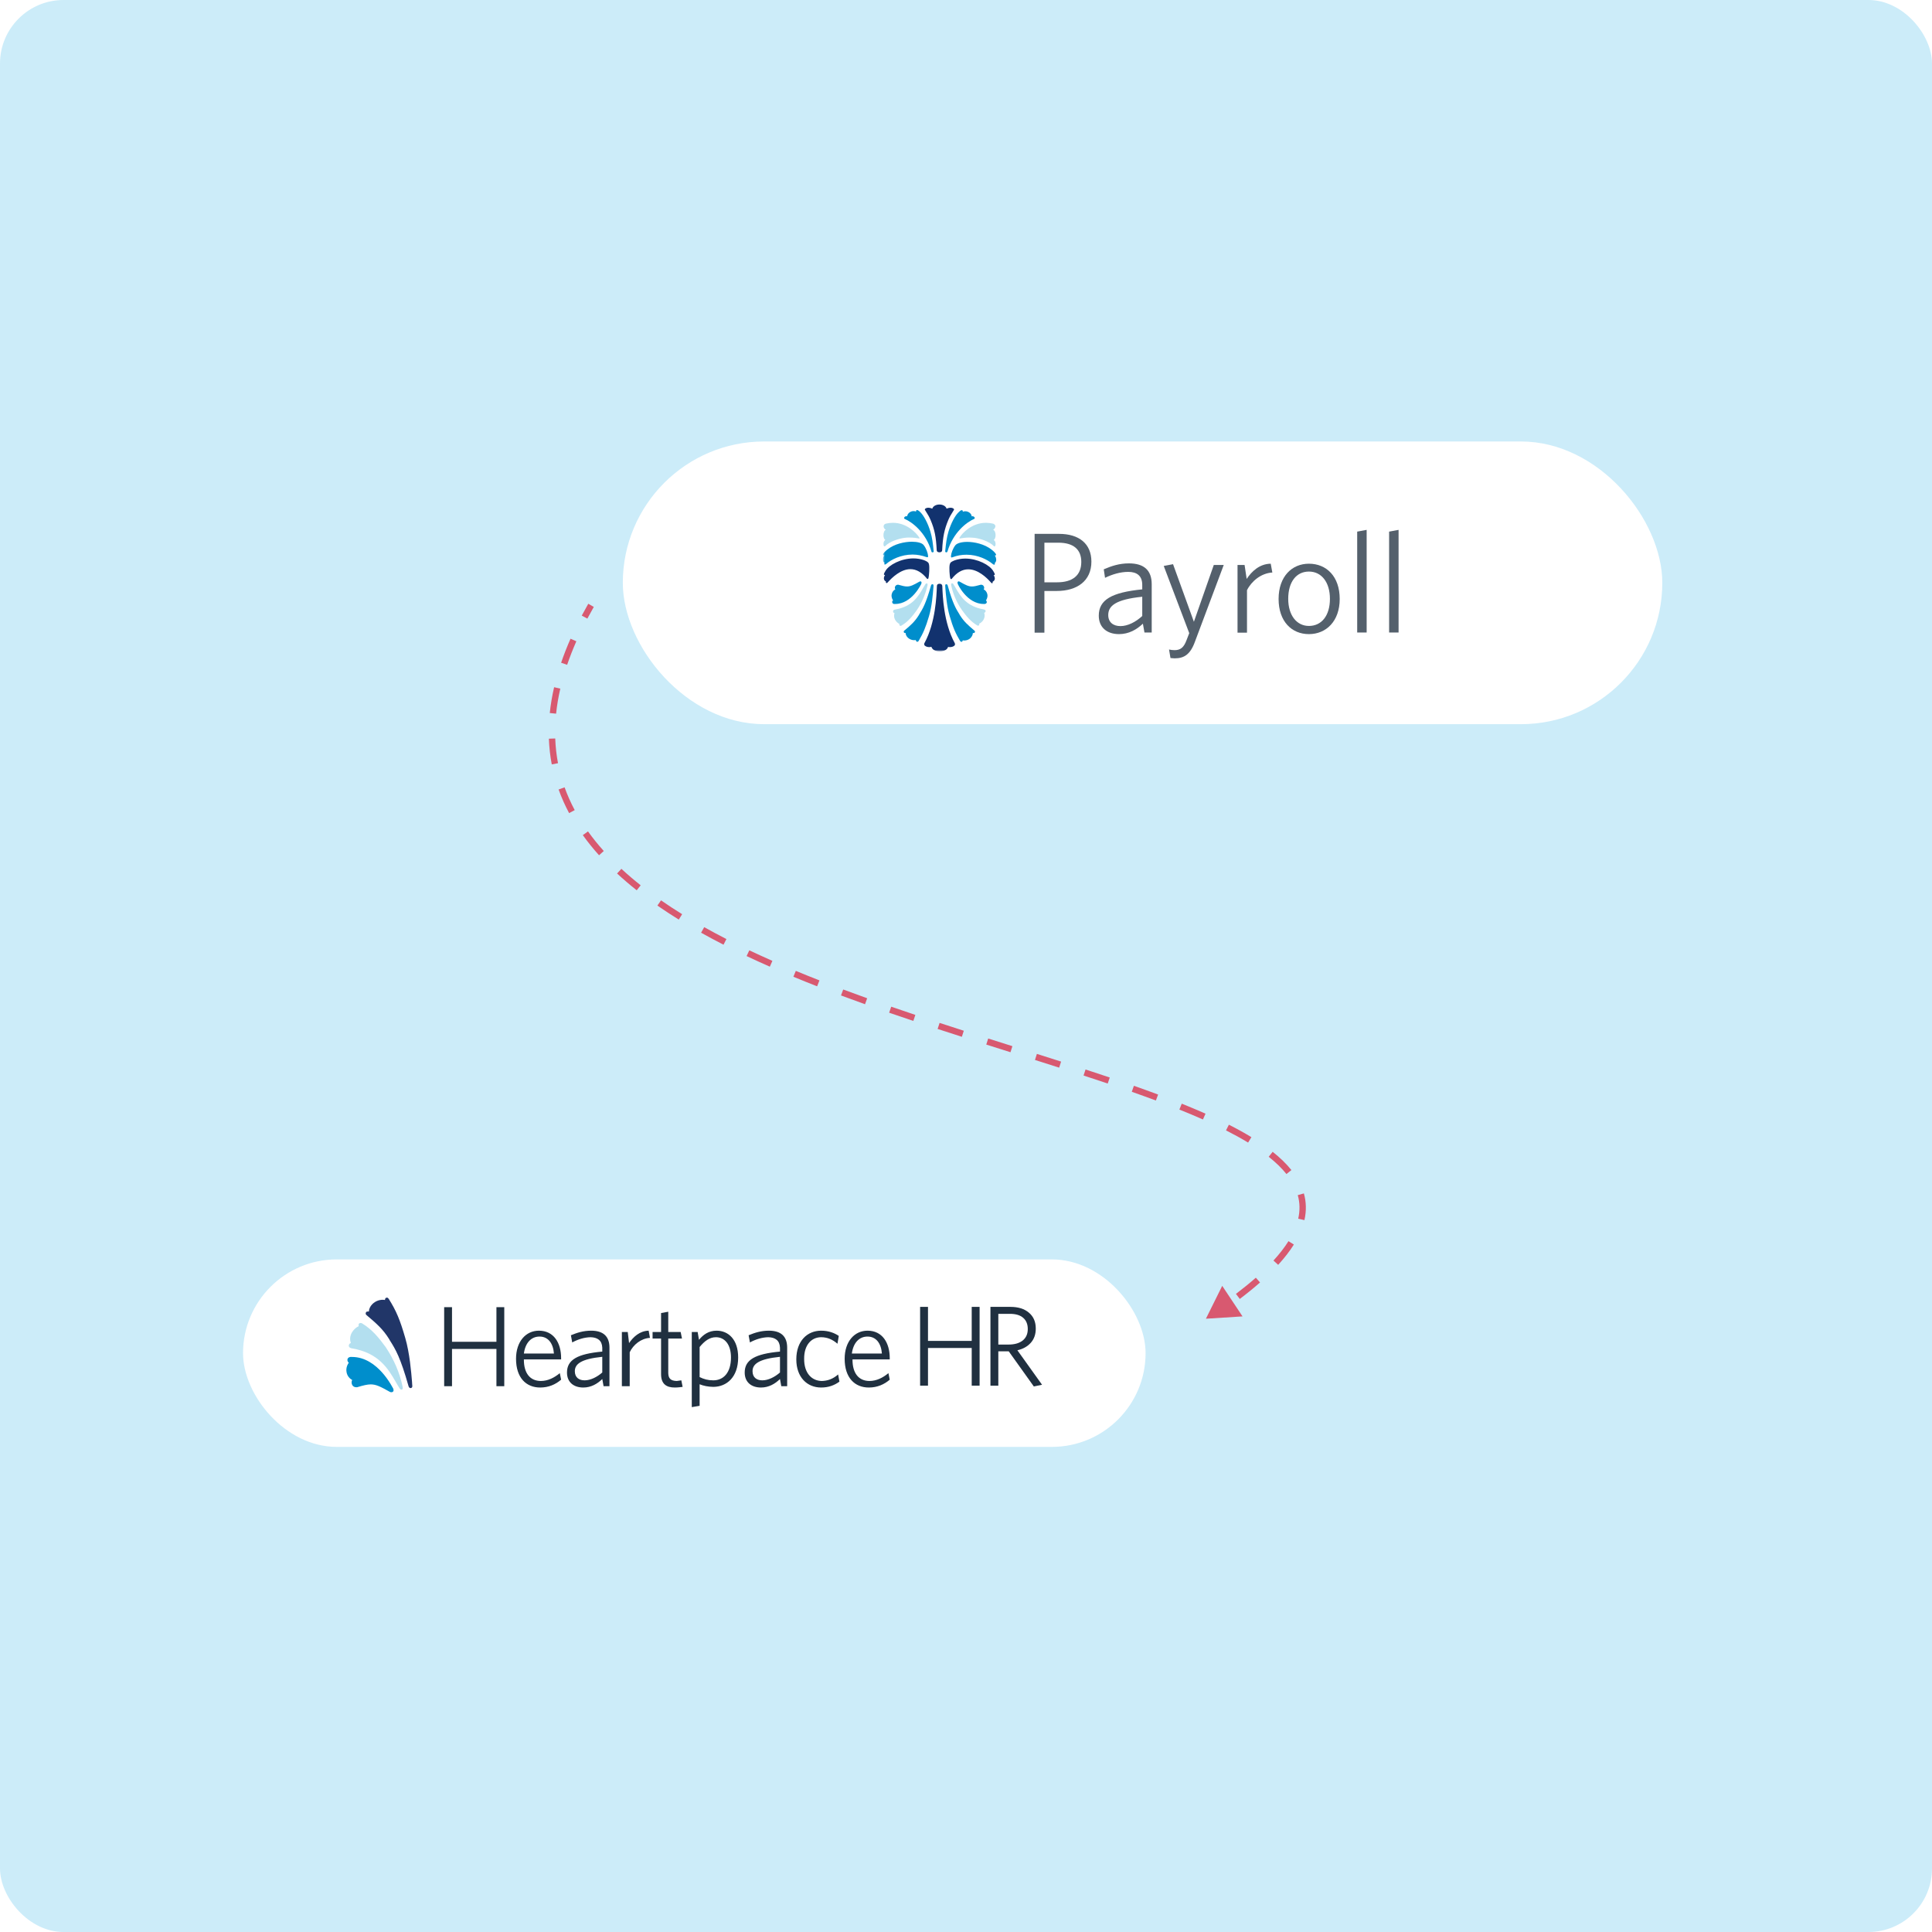 <svg width="608" height="608" viewBox="0 0 608 608" fill="none" xmlns="http://www.w3.org/2000/svg">
<rect width="608" height="608" rx="20" fill="#CCECF9"/>
<g filter="url(#filter0_dd_2752_3898)">
<rect x="196" y="132" width="327.123" height="88.966" rx="44.483" fill="white"/>
<path d="M298.468 160.42C297.913 162.338 297.711 163.903 297.458 166.528C297.458 166.528 297.408 166.831 297.711 166.881C297.963 166.932 298.064 166.831 298.165 166.629C299.932 160.622 304.273 157.341 306.545 156.382C306.696 156.281 306.797 156.18 306.747 156.028C306.696 155.776 306.393 155.523 306.04 155.523C305.939 155.523 305.888 155.523 305.787 155.574C305.787 154.817 304.879 153.959 303.768 153.959C303.516 153.959 303.213 154.009 302.961 154.11C303.061 153.908 302.961 153.706 302.809 153.656C302.759 153.656 302.759 153.605 302.708 153.605C302.506 153.605 302.203 153.757 301.85 154.11C300.638 155.12 299.276 157.694 298.468 160.42Z" fill="#008ECC"/>
<path d="M312.451 157.845C311.744 157.694 310.987 157.593 310.28 157.593C305.838 157.593 302.809 160.874 302.052 162.136C302.052 162.136 301.9 162.338 301.951 162.439C301.951 162.489 302.052 162.54 302.153 162.54L302.355 162.489C302.91 162.389 303.869 162.237 305.03 162.237C305.585 162.237 306.191 162.288 306.746 162.338C308.261 162.54 311.239 163.348 312.804 164.963C312.905 165.064 313.006 165.064 313.107 164.963C313.258 164.811 313.309 164.509 313.309 164.206C313.258 163.449 313.006 163.196 312.703 162.994C313.056 162.843 313.309 162.187 313.309 161.48C313.309 160.824 313.107 160.066 312.551 159.764C312.955 159.562 313.258 159.057 313.258 158.603C313.157 158.249 312.905 157.946 312.451 157.845Z" fill="#B3DFEF"/>
<path d="M306.393 192.272C306.544 192.272 306.696 192.221 306.746 192.12C306.898 191.919 306.847 191.666 306.645 191.515C304.626 189.798 303.364 188.688 302.152 186.77C302.051 186.669 302.001 186.517 301.951 186.416C300.84 184.65 299.83 183.034 298.215 177.229C298.114 176.977 297.912 176.926 297.811 176.926C297.761 176.926 297.761 176.926 297.71 176.926C297.71 176.926 297.407 176.977 297.458 177.381C297.458 177.532 297.508 177.835 297.508 178.188C297.66 180.056 297.963 183.943 298.871 186.972C299.931 190.606 300.689 192.322 302.152 194.796C302.253 194.947 302.405 195.048 302.556 195.048C302.657 195.048 302.809 194.998 302.859 194.897C302.91 194.796 302.96 194.695 302.96 194.594C303.919 194.745 304.878 194.442 305.484 193.786C305.888 193.332 306.14 192.827 306.14 192.322C306.241 192.272 306.342 192.272 306.393 192.272Z" fill="#008ECC"/>
<path d="M309.624 184.852C304.172 183.943 302.254 180.712 300.739 178.087C300.487 177.633 300.235 177.179 299.982 176.825C299.982 176.825 299.831 176.624 299.629 176.624C299.578 176.624 299.528 176.624 299.528 176.624C299.528 176.624 299.276 176.674 299.326 177.078V177.179C299.881 179.955 301.042 182.63 302.759 185.104C304.071 186.921 305.434 188.637 307.554 189.899C307.807 190.051 308.059 189.95 308.16 189.748C308.21 189.647 308.21 189.496 308.16 189.344C309.321 188.789 310.23 187.426 309.725 185.912C309.927 185.912 310.129 185.659 310.179 185.407C310.23 185.356 310.179 185.003 309.624 184.852Z" fill="#B3DFEF"/>
<path d="M309.573 183.135C309.674 183.135 309.775 183.135 309.927 183.135C310.229 183.085 310.431 182.933 310.532 182.681C310.583 182.429 310.482 182.176 310.28 182.025C310.835 181.167 310.835 180.46 310.684 179.955C310.532 179.349 310.078 178.794 309.573 178.542C309.775 178.239 309.775 177.835 309.573 177.532C309.422 177.229 309.068 177.078 308.765 177.078C308.665 177.078 308.564 177.078 308.463 177.128C307.403 177.431 306.595 177.633 305.888 177.633C304.778 177.633 303.869 177.179 302.102 176.169C301.951 176.068 301.799 176.018 301.698 176.018C301.597 176.018 301.496 176.068 301.395 176.169C301.244 176.371 301.395 176.775 301.395 176.775C301.345 176.825 304.273 183.135 309.573 183.135Z" fill="#008ECC"/>
<path d="M313.006 167.84C313.056 167.84 313.107 167.891 313.208 167.891C313.258 167.891 313.309 167.891 313.359 167.84C313.511 167.689 313.46 167.487 313.41 167.436C313.157 167.033 312.854 166.679 312.097 166.073C309.826 164.256 306.595 163.6 304.374 163.6C302.607 163.6 301.244 164.004 300.689 164.61C299.831 165.67 299.326 167.234 299.275 167.992V168.042C299.275 168.093 299.275 168.143 299.275 168.194C299.275 168.244 299.275 168.345 299.326 168.446C299.376 168.496 299.528 168.547 299.679 168.446C299.73 168.446 299.73 168.446 299.73 168.446C301.143 167.891 302.658 167.638 304.172 167.638C307.756 167.638 310.785 169.203 312.35 170.516C312.35 170.516 312.602 170.768 312.854 170.768C312.905 170.768 312.955 170.768 313.006 170.717C313.006 170.717 313.107 170.667 313.107 170.566C313.107 170.465 313.107 170.415 313.006 170.314C313.359 170.061 313.46 169.657 313.511 169.355C313.511 168.749 313.309 168.093 313.006 167.84Z" fill="#008ECC"/>
<path d="M313.005 175.513C313.157 175.109 313.056 174.604 312.702 174.049H312.753C312.803 174.049 312.803 174.049 312.854 174.049C312.904 174.049 312.955 174.049 313.005 173.999C313.106 173.898 313.056 173.746 313.005 173.595C312.955 173.443 312.854 173.241 312.551 172.737C311.44 170.869 307.654 168.85 303.767 168.85C302.556 168.85 301.445 169.052 300.436 169.405C299.527 169.758 299.174 170.061 299.123 170.162C299.022 170.314 298.921 170.516 298.871 170.768C298.669 171.626 298.82 174.301 299.073 175.109C299.073 175.109 299.123 175.261 299.275 175.311C299.426 175.362 299.527 175.21 299.527 175.21C301.092 173.241 302.808 172.232 304.727 172.232C307.755 172.232 310.481 174.806 311.844 176.371C311.996 176.573 312.097 176.624 312.198 176.624C312.248 176.624 312.299 176.624 312.299 176.573C312.349 176.523 312.4 176.472 312.4 176.422C312.4 176.27 312.349 176.169 312.349 176.169C312.4 176.119 312.854 175.917 313.005 175.513Z" fill="#12326E"/>
<path d="M287.513 153.908C286.402 153.908 285.544 154.766 285.494 155.523C285.393 155.523 285.342 155.523 285.241 155.523C284.837 155.523 284.585 155.776 284.535 156.028C284.484 156.18 284.585 156.331 284.737 156.382C287.008 157.341 291.4 160.622 293.116 166.629C293.167 166.831 293.318 166.932 293.571 166.881C293.873 166.831 293.873 166.528 293.823 166.528C293.571 163.903 293.369 162.338 292.813 160.42C292.006 157.694 290.643 155.12 289.431 154.06C288.977 153.656 288.623 153.504 288.472 153.605C288.321 153.656 288.22 153.858 288.321 154.06C288.068 153.959 287.765 153.908 287.513 153.908Z" fill="#008ECC"/>
<path d="M289.23 162.136C288.422 160.874 285.444 157.593 281.002 157.593C280.295 157.593 279.538 157.694 278.831 157.845C278.377 157.946 278.124 158.249 278.074 158.603C278.023 159.057 278.326 159.612 278.781 159.764C278.225 160.016 278.023 160.824 278.023 161.48C278.023 162.187 278.276 162.843 278.629 162.994C278.326 163.196 278.074 163.449 278.023 164.206C278.023 164.509 278.074 164.862 278.225 164.963C278.326 165.064 278.427 165.064 278.528 164.963C280.093 163.348 283.071 162.54 284.586 162.338C285.141 162.237 285.696 162.237 286.302 162.237C287.463 162.237 288.422 162.389 288.978 162.489L289.179 162.54C289.28 162.54 289.331 162.54 289.381 162.439C289.381 162.338 289.23 162.136 289.23 162.136Z" fill="#B3DFEF"/>
<path d="M288.371 194.897C288.472 194.998 288.573 195.048 288.674 195.048C288.826 195.048 288.977 194.947 289.078 194.796C290.542 192.322 291.299 190.556 292.359 186.972C293.268 183.943 293.571 180.056 293.722 178.188C293.773 177.835 293.773 177.583 293.773 177.381C293.823 176.977 293.52 176.926 293.52 176.926C293.47 176.926 293.47 176.926 293.419 176.926C293.319 176.926 293.117 176.977 293.016 177.229C291.4 182.984 290.391 184.65 289.28 186.416C289.23 186.517 289.129 186.669 289.078 186.77C287.867 188.688 286.605 189.849 284.585 191.515C284.384 191.666 284.333 191.919 284.485 192.12C284.535 192.221 284.686 192.272 284.838 192.272C284.888 192.272 284.939 192.272 284.989 192.221C284.989 192.726 285.242 193.281 285.646 193.685C286.302 194.342 287.261 194.644 288.17 194.493C288.271 194.695 288.321 194.796 288.371 194.897Z" fill="#008ECC"/>
<path d="M283.677 189.95C285.797 188.688 287.16 186.972 288.472 185.154C290.189 182.63 291.299 179.955 291.905 177.229V177.128C291.955 176.724 291.753 176.674 291.703 176.674C291.653 176.674 291.602 176.674 291.602 176.674C291.4 176.674 291.249 176.876 291.249 176.876C290.996 177.28 290.744 177.684 290.491 178.138C288.977 180.763 287.109 183.993 281.607 184.902C281.052 185.003 281.052 185.356 281.052 185.508C281.052 185.76 281.254 186.013 281.506 186.013C281.001 187.476 281.91 188.839 283.071 189.445C282.97 189.546 282.97 189.697 283.071 189.849C283.172 190 283.424 190.101 283.677 189.95Z" fill="#B3DFEF"/>
<path d="M289.937 176.775C289.937 176.775 290.088 176.371 289.937 176.169C289.785 175.967 289.584 175.967 289.23 176.169C287.463 177.179 286.555 177.633 285.444 177.633C284.737 177.633 283.93 177.431 282.87 177.128C282.769 177.078 282.668 177.078 282.567 177.078C282.213 177.078 281.911 177.28 281.759 177.532C281.557 177.835 281.557 178.188 281.759 178.542C281.254 178.794 280.8 179.299 280.649 179.955C280.497 180.409 280.497 181.167 281.052 182.025C280.8 182.176 280.699 182.429 280.8 182.681C280.851 182.933 281.103 183.135 281.355 183.135C281.456 183.135 281.557 183.135 281.709 183.135C287.009 183.135 289.937 176.825 289.937 176.775Z" fill="#008ECC"/>
<path d="M295.641 166.881C295.943 166.881 296.196 166.78 296.347 166.629C296.499 166.427 296.499 166.225 296.499 166.225C296.701 161.985 297.205 159.663 298.417 156.735C298.871 155.675 299.174 155.17 300.184 153.555C300.234 153.504 300.234 153.403 300.234 153.353C300.184 153.201 300.032 153.05 299.729 152.949C299.578 152.899 299.376 152.848 299.174 152.848C298.77 152.848 298.316 152.949 297.912 153.151C297.458 151.889 295.893 151.838 295.691 151.838H295.641C295.641 151.838 295.641 151.838 295.59 151.838C295.388 151.838 293.823 151.889 293.369 153.151C292.965 152.949 292.511 152.848 292.107 152.848C291.855 152.848 291.703 152.899 291.552 152.949C291.249 153.05 291.097 153.201 291.047 153.353C291.047 153.454 291.047 153.504 291.097 153.555C292.107 155.17 292.41 155.675 292.864 156.735C294.126 159.713 294.58 162.035 294.782 166.225C294.782 166.225 294.782 166.427 294.934 166.629C295.085 166.78 295.338 166.881 295.641 166.881Z" fill="#12326E"/>
<mask id="mask0_2752_3898" style="mask-type:luminance" maskUnits="userSpaceOnUse" x="277" y="151" width="158" height="48">
<path d="M434.006 151.788H277.821V198.026H434.006V151.788Z" fill="white"/>
</mask>
<g mask="url(#mask0_2752_3898)">
<path d="M298.922 196.714C299.477 196.714 299.982 196.563 300.335 196.26C300.739 195.906 300.436 195.402 300.436 195.402C296.953 189.041 296.65 180.46 296.549 177.633V177.583C296.549 177.078 296.246 176.775 295.691 176.775C295.136 176.775 294.833 177.027 294.833 177.583V177.633C294.732 180.46 294.429 189.041 290.946 195.402C290.946 195.402 290.643 195.856 291.047 196.26C291.4 196.563 291.905 196.714 292.46 196.714C292.713 196.714 292.915 196.664 293.117 196.613C293.47 197.976 295.287 198.026 295.641 198.026C295.691 198.026 295.742 198.026 295.742 198.026C295.742 198.026 295.792 198.026 295.842 198.026C296.196 198.026 298.013 197.976 298.366 196.613C298.467 196.714 298.669 196.714 298.922 196.714Z" fill="#12326E"/>
</g>
<mask id="mask1_2752_3898" style="mask-type:luminance" maskUnits="userSpaceOnUse" x="277" y="151" width="158" height="48">
<path d="M434.006 151.788H277.821V198.026H434.006V151.788Z" fill="white"/>
</mask>
<g mask="url(#mask1_2752_3898)">
<path d="M278.326 170.667C278.377 170.717 278.427 170.717 278.478 170.717C278.73 170.717 278.983 170.465 278.983 170.465C280.497 169.153 283.576 167.588 287.16 167.588C288.675 167.588 290.189 167.891 291.602 168.395C291.602 168.395 291.602 168.395 291.653 168.395C291.855 168.446 291.956 168.446 292.006 168.395C292.057 168.345 292.057 168.194 292.057 168.143C292.057 168.093 292.057 168.042 292.057 167.992V167.941C292.006 167.184 291.502 165.619 290.643 164.559C290.088 163.903 288.675 163.55 286.958 163.55C284.687 163.55 281.507 164.206 279.235 166.023C278.478 166.629 278.175 166.982 277.922 167.386C277.872 167.487 277.822 167.638 277.973 167.79C278.023 167.84 278.074 167.84 278.124 167.84C278.225 167.84 278.276 167.79 278.326 167.79C278.023 168.042 277.822 168.698 277.872 169.254C277.872 169.556 277.973 169.96 278.377 170.213C278.326 170.314 278.276 170.364 278.276 170.465C278.225 170.617 278.326 170.667 278.326 170.667Z" fill="#008ECC"/>
</g>
<path d="M278.932 176.523C278.983 176.523 279.033 176.573 279.033 176.573C279.134 176.573 279.235 176.472 279.386 176.321C280.749 174.806 283.475 172.181 286.504 172.181C288.372 172.181 290.139 173.191 291.703 175.16C291.703 175.16 291.804 175.311 291.956 175.261C292.107 175.261 292.158 175.059 292.158 175.059C292.41 174.251 292.562 171.525 292.36 170.717C292.309 170.465 292.208 170.213 292.107 170.112C292.006 170.011 291.703 169.708 290.795 169.355C289.785 169.001 288.675 168.799 287.463 168.799C283.576 168.799 279.79 170.818 278.68 172.686C278.377 173.191 278.276 173.393 278.225 173.544C278.175 173.696 278.124 173.847 278.225 173.948C278.276 173.999 278.377 174.049 278.478 173.999H278.528C278.175 174.554 278.074 175.059 278.225 175.462C278.377 175.917 278.831 176.068 278.831 176.068C278.831 176.068 278.73 176.22 278.781 176.321C278.831 176.422 278.831 176.523 278.932 176.523Z" fill="#12326E"/>
<path d="M325.593 161.076H333.266C339.626 161.076 343.463 164.206 343.463 169.809C343.463 175.917 338.919 179.046 332.559 179.046H328.672V192.171H325.593V161.076ZM333.064 163.852H328.672V176.321H332.66C337.405 176.321 340.282 174.251 340.282 169.91C340.282 165.922 337.758 163.852 333.064 163.852Z" fill="#54606C"/>
<path d="M360.172 192.171L359.667 189.344C357.698 191.212 355.225 192.625 352.146 192.625C348.461 192.625 345.785 190.606 345.785 186.82C345.785 181.823 349.824 179.501 359.465 178.542V177.128C359.465 174.251 357.749 173.04 355.073 173.04C352.549 173.04 350.076 173.797 347.754 174.907L347.35 172.232C349.824 171.172 352.247 170.364 355.275 170.364C360.02 170.364 362.443 172.535 362.443 176.926V192.12H360.172V192.171ZM359.465 180.864C351.086 181.722 348.763 183.741 348.763 186.618C348.763 188.89 350.328 190.101 352.6 190.101C354.872 190.101 357.396 188.839 359.465 186.921V180.864Z" fill="#54606C"/>
<path d="M368.349 200.147L367.894 197.471C368.399 197.572 368.954 197.673 369.611 197.673C371.478 197.673 372.538 196.865 373.397 194.543L374.255 192.322L366.229 171.172L369.156 170.617L375.719 188.738L381.978 170.869H385.108L376.072 194.947C374.608 199.036 372.639 200.248 369.661 200.248C369.055 200.248 368.652 200.147 368.349 200.147Z" fill="#54606C"/>
<path d="M392.429 178.794V192.171H389.45V170.869H391.671L392.328 175.261C393.892 172.888 396.366 170.516 399.9 170.465L400.404 173.241C396.871 173.443 393.842 175.967 392.429 178.794Z" fill="#54606C"/>
<path d="M411.914 192.625C406.462 192.625 402.373 188.587 402.373 181.57C402.373 174.503 406.563 170.465 411.914 170.465C417.467 170.465 421.606 174.503 421.606 181.57C421.606 188.536 417.366 192.625 411.914 192.625ZM411.914 172.939C407.976 172.939 405.402 176.169 405.402 181.52C405.402 186.719 408.077 190.051 411.914 190.051C415.902 190.051 418.527 186.82 418.527 181.52C418.527 176.321 415.902 172.939 411.914 172.939Z" fill="#54606C"/>
<path d="M427.107 192.171V160.369L430.086 159.814V192.12H427.107V192.171Z" fill="#54606C"/>
<path d="M437.153 192.171V160.369L440.132 159.814V192.12H437.153V192.171Z" fill="#54606C"/>
</g>
<g filter="url(#filter1_dd_2752_3898)">
<rect x="76.484" y="392" width="284.031" height="59" rx="29.5" fill="white"/>
<g clip-path="url(#clip0_2752_3898)">
<path fill-rule="evenodd" clip-rule="evenodd" d="M158.695 431.906H156.227V420.187H142.247V431.906H139.779V407.028H142.247V417.925H156.227V407.028H158.695V431.906ZM176.582 429.85C174.858 431.338 172.667 432.317 170.003 432.317C165.592 432.317 162.396 429.27 162.396 423.271C162.396 417.84 165.484 414.43 169.592 414.43C174.283 414.43 176.582 418.276 176.582 423.065V423.476H164.863C164.838 427.782 166.777 430.249 170.209 430.261C172.452 430.249 174.427 429.233 176.171 427.794L176.582 429.85ZM169.797 416.28C167.236 416.28 165.337 418.148 164.863 421.626H174.32C174.101 418.514 172.568 416.28 169.797 416.28ZM191.796 431.906H189.946L189.535 429.644C187.994 431.156 186.002 432.317 183.572 432.317C180.569 432.317 178.432 430.685 178.432 427.588C178.432 423.609 181.692 421.723 189.535 421.009V419.776C189.442 417.514 188.066 416.534 185.834 416.486C183.865 416.534 181.873 417.151 180.077 418.131L179.666 415.869C181.655 415.047 183.611 414.43 186.04 414.43C189.841 414.43 191.796 416.208 191.796 419.776V431.906ZM189.535 427.589V422.654C182.787 423.34 180.9 424.965 180.9 427.177C180.9 429.117 182.17 430.056 183.984 430.056C185.835 430.056 187.866 429.045 189.535 427.589ZM204.544 416.691C201.706 416.854 199.268 418.88 198.17 421.215V431.906H195.703V414.841H197.553L197.965 418.336C199.305 416.384 201.305 414.502 204.133 414.43L204.544 416.691ZM214.824 432.112C214.319 432.172 213.452 432.317 212.357 432.317C209.77 432.317 208.001 431.263 208.039 428V416.897H205.366V414.841H208.039V408.879L210.301 408.468V414.841H214.207L214.618 416.897H210.301V427.794C210.348 429.445 211.034 430.209 212.974 430.261C213.416 430.209 214.066 430.1 214.413 430.056L214.824 432.112ZM232.3 422.86C232.3 429.094 228.66 432.092 224.487 432.112C222.82 432.092 221.307 431.767 220.17 431.289V438.074L217.703 438.485V414.841H219.553L219.964 417.308C221.271 415.73 222.965 414.43 225.515 414.43C229.164 414.43 232.3 417.139 232.3 422.86ZM230.039 422.859C230.039 418.735 228.043 416.486 225.31 416.486C223.29 416.486 221.73 417.683 220.17 419.57V429.028C221.512 429.693 222.782 430.056 224.487 430.056C227.644 430.056 230.039 427.697 230.039 422.859ZM247.721 431.906H245.87L245.459 429.644C243.918 431.156 241.926 432.317 239.497 432.317C236.493 432.317 234.356 430.685 234.356 427.588C234.356 423.609 237.616 421.723 245.459 421.009V419.776C245.366 417.514 243.99 416.534 241.758 416.486C239.789 416.534 237.797 417.151 236.001 418.131L235.59 415.869C237.58 415.047 239.536 414.43 241.964 414.43C245.765 414.43 247.721 416.208 247.721 419.776V431.906ZM245.459 427.589V422.654C238.71 423.34 236.824 424.965 236.824 427.177C236.824 429.117 238.093 430.056 239.908 430.056C241.758 430.056 243.79 429.045 245.459 427.589ZM264.168 430.467C262.572 431.628 260.722 432.317 258.412 432.317C253.973 432.317 250.599 429.052 250.599 423.476C250.599 417.623 254.082 414.43 258.412 414.43C260.83 414.43 262.681 415.192 263.963 416.075L263.552 418.542C262.028 417.224 260.431 416.498 258.412 416.486C255.316 416.498 253.03 418.965 253.066 423.271C253.03 427.673 255.352 430.213 258.618 430.261C260.395 430.213 262.101 429.669 263.757 428.205L264.168 430.467ZM280 429.85C278.276 431.338 276.085 432.317 273.421 432.317C269.01 432.317 265.814 429.27 265.814 423.271C265.814 417.84 268.903 414.43 273.01 414.43C277.702 414.43 280 418.276 280 423.065V423.476H268.281C268.256 427.782 270.196 430.249 273.627 430.261C275.87 430.249 277.845 429.233 279.589 427.794L280 429.85ZM273.009 416.28C270.448 416.28 268.55 418.148 268.075 421.626H277.533C277.314 418.514 275.78 416.28 273.009 416.28Z" fill="#203040"/>
<path d="M327.933 431.445L325.346 431.984L317.441 420.917H314.171V431.733H311.691V406.939H317.98C320.447 406.939 322.387 407.55 323.801 408.771C325.238 409.969 325.957 411.634 325.957 413.766C325.957 415.611 325.418 417.12 324.34 418.294C323.286 419.443 321.896 420.21 320.172 420.593L327.933 431.445ZM323.441 413.91C323.441 412.401 322.962 411.227 322.004 410.388C321.046 409.55 319.657 409.131 317.836 409.131H314.171V418.797H317.405C319.273 418.797 320.746 418.377 321.824 417.539C322.902 416.677 323.441 415.467 323.441 413.91Z" fill="#203040"/>
<path d="M308.28 431.733H305.8V419.875H292.038V431.733H289.559V406.939H292.038V417.647H305.8V406.939H308.28V431.733Z" fill="#203040"/>
<path d="M115.766 408.385C115.519 408.385 115.272 408.468 115.19 408.632C115.026 408.961 115.026 409.29 115.355 409.537C118.48 412.168 120.536 413.978 122.427 417.021C122.51 417.185 122.674 417.432 122.756 417.596C124.483 420.31 126.046 422.942 128.595 431.988C128.76 432.4 129.007 432.482 129.171 432.482C129.253 432.482 129.253 432.482 129.335 432.482C129.335 432.482 129.829 432.4 129.747 431.742C129.747 431.495 129.664 431.084 129.664 430.508C129.418 427.548 128.924 421.462 127.526 416.692C125.881 411.017 124.73 408.221 122.345 404.438C122.181 404.191 122.016 404.027 121.769 404.027C121.605 404.027 121.358 404.109 121.276 404.273C121.194 404.438 121.111 404.602 121.194 404.767C119.713 404.52 118.233 405.014 117.164 406.083C116.506 406.741 116.095 407.645 116.095 408.385C116.012 408.385 115.848 408.385 115.766 408.385Z" fill="#213668"/>
<path d="M110.666 419.981C119.219 421.379 122.18 426.478 124.565 430.59C124.976 431.331 125.387 431.988 125.799 432.646C125.799 432.646 126.045 432.975 126.292 432.975C126.374 432.975 126.374 432.975 126.457 432.975C126.457 432.975 126.868 432.893 126.703 432.235V432.071C125.799 427.712 123.989 423.518 121.358 419.57C119.302 416.774 117.163 414.06 113.874 412.086C113.463 411.922 113.051 412.004 112.887 412.333C112.805 412.497 112.805 412.744 112.887 412.991C111.078 413.896 109.597 416.034 110.42 418.337C110.091 418.337 109.762 418.748 109.762 419.159C109.762 419.323 109.844 419.817 110.666 419.981Z" fill="#B3DFEF"/>
<path d="M110.749 422.695C110.584 422.695 110.42 422.695 110.255 422.695C109.762 422.777 109.433 423.024 109.35 423.435C109.268 423.846 109.433 424.258 109.762 424.504C108.857 425.82 108.939 426.972 109.104 427.712C109.35 428.699 110.008 429.521 110.831 429.932C110.584 430.426 110.584 431.001 110.831 431.495C111.078 431.988 111.571 432.235 112.147 432.235C112.311 432.235 112.476 432.235 112.64 432.153C114.285 431.659 115.601 431.33 116.67 431.33C118.397 431.33 119.795 432.07 122.591 433.633C122.838 433.798 123.085 433.798 123.249 433.798C123.414 433.798 123.578 433.715 123.743 433.551C123.989 433.222 123.743 432.646 123.743 432.646C123.66 432.646 119.055 422.695 110.749 422.695Z" fill="#008ECC"/>
</g>
</g>
<path d="M379.5 415L391.024 414.272L384.632 404.656L379.5 415ZM185.132 190.003C184.413 191.259 183.728 192.504 183.075 193.737L184.843 194.673C185.485 193.459 186.16 192.234 186.868 190.997L185.132 190.003ZM179.546 201.006C178.413 203.575 177.429 206.095 176.586 208.566L178.479 209.211C179.302 206.798 180.266 204.332 181.376 201.812L179.546 201.006ZM174.38 216.263C173.74 219.035 173.288 221.741 173.015 224.386L175.004 224.591C175.268 222.033 175.707 219.407 176.328 216.713L174.38 216.263ZM172.734 232.468C172.834 235.237 173.14 237.931 173.639 240.554L175.604 240.179C175.123 237.657 174.829 235.064 174.732 232.396L172.734 232.468ZM175.795 248.45C176.709 251.002 177.815 253.479 179.098 255.883L180.863 254.942C179.623 252.619 178.557 250.232 177.677 247.776L175.795 248.45ZM183.414 262.81C184.97 264.985 186.676 267.096 188.519 269.148L190.007 267.811C188.209 265.81 186.55 263.756 185.04 261.646L183.414 262.81ZM194.193 274.888C196.148 276.697 198.213 278.457 200.377 280.171L201.619 278.603C199.492 276.918 197.466 275.191 195.551 273.42L194.193 274.888ZM206.883 284.987C209.052 286.492 211.299 287.961 213.615 289.395L214.668 287.695C212.379 286.277 210.162 284.828 208.023 283.344L206.883 284.987ZM220.637 293.524C222.935 294.81 225.289 296.067 227.691 297.298L228.603 295.518C226.221 294.298 223.889 293.052 221.614 291.779L220.637 293.524ZM234.954 300.873C237.353 302.008 239.792 303.121 242.266 304.213L243.073 302.384C240.615 301.298 238.192 300.193 235.809 299.065L234.954 300.873ZM249.679 307.383C252.143 308.404 254.634 309.407 257.147 310.393L257.878 308.531C255.375 307.55 252.896 306.551 250.445 305.535L249.679 307.383ZM264.663 313.268C267.168 314.204 269.69 315.125 272.224 316.032L272.898 314.149C270.372 313.245 267.859 312.327 265.362 311.395L264.663 313.268ZM279.813 318.698C282.345 319.572 284.884 320.433 287.425 321.284L288.06 319.387C285.524 318.538 282.991 317.679 280.465 316.807L279.813 318.698ZM295.067 323.809C297.615 324.641 300.16 325.464 302.699 326.278L303.309 324.374C300.774 323.56 298.232 322.739 295.688 321.908L295.067 323.809ZM310.379 328.726C312.933 329.536 315.474 330.338 317.998 331.135L318.6 329.227C316.076 328.431 313.536 327.629 310.984 326.819L310.379 328.726ZM325.706 333.569C328.269 334.38 330.808 335.186 333.317 335.989L333.927 334.084C331.414 333.28 328.873 332.473 326.309 331.662L325.706 333.569ZM340.997 338.469C343.573 339.31 346.11 340.149 348.602 340.988L349.24 339.092C346.742 338.251 344.199 337.41 341.618 336.568L340.997 338.469ZM356.173 343.588C358.765 344.499 361.296 345.411 363.758 346.328L364.456 344.453C361.981 343.532 359.438 342.616 356.836 341.701L356.173 343.588ZM371.152 349.18C373.723 350.212 376.198 351.25 378.565 352.299L379.375 350.471C376.984 349.411 374.487 348.363 371.897 347.324L371.152 349.18ZM385.827 355.73C388.317 356.991 390.639 358.27 392.778 359.57L393.817 357.861C391.627 356.529 389.258 355.226 386.73 353.946L385.827 355.73ZM399.264 364.039C401.492 365.809 403.362 367.617 404.846 369.469L406.406 368.219C404.809 366.225 402.825 364.314 400.508 362.473L399.264 364.039ZM408.408 376.107C409.068 378.46 409.141 380.922 408.549 383.526L410.5 383.969C411.163 381.049 411.086 378.25 410.333 375.567L408.408 376.107ZM405.485 390.595C404.262 392.547 402.697 394.578 400.761 396.694L402.237 398.044C404.239 395.856 405.882 393.729 407.18 391.657L405.485 390.595ZM395.21 402.094C393.334 403.745 391.251 405.441 388.952 407.183L390.16 408.777C392.493 407.009 394.615 405.283 396.532 403.595L395.21 402.094Z" fill="#D85970"/>
<defs>
<filter id="filter0_dd_2752_3898" x="177.513" y="120.446" width="364.096" height="125.94" filterUnits="userSpaceOnUse" color-interpolation-filters="sRGB">
<feFlood flood-opacity="0" result="BackgroundImageFix"/>
<feColorMatrix in="SourceAlpha" type="matrix" values="0 0 0 0 0 0 0 0 0 0 0 0 0 0 0 0 0 0 127 0" result="hardAlpha"/>
<feOffset/>
<feGaussianBlur stdDeviation="0.578"/>
<feColorMatrix type="matrix" values="0 0 0 0 0.051 0 0 0 0 0.227 0 0 0 0 0.502 0 0 0 0.08 0"/>
<feBlend mode="normal" in2="BackgroundImageFix" result="effect1_dropShadow_2752_3898"/>
<feColorMatrix in="SourceAlpha" type="matrix" values="0 0 0 0 0 0 0 0 0 0 0 0 0 0 0 0 0 0 127 0" result="hardAlpha"/>
<feOffset dy="6.932"/>
<feGaussianBlur stdDeviation="9.243"/>
<feColorMatrix type="matrix" values="0 0 0 0 0.051 0 0 0 0 0.227 0 0 0 0 0.502 0 0 0 0.08 0"/>
<feBlend mode="normal" in2="effect1_dropShadow_2752_3898" result="effect2_dropShadow_2752_3898"/>
<feBlend mode="normal" in="SourceGraphic" in2="effect2_dropShadow_2752_3898" result="shape"/>
</filter>
<filter id="filter1_dd_2752_3898" x="59.143" y="378.994" width="318.713" height="93.683" filterUnits="userSpaceOnUse" color-interpolation-filters="sRGB">
<feFlood flood-opacity="0" result="BackgroundImageFix"/>
<feColorMatrix in="SourceAlpha" type="matrix" values="0 0 0 0 0 0 0 0 0 0 0 0 0 0 0 0 0 0 127 0" result="hardAlpha"/>
<feOffset/>
<feGaussianBlur stdDeviation="0.271"/>
<feColorMatrix type="matrix" values="0 0 0 0 0.051 0 0 0 0 0.227 0 0 0 0 0.502 0 0 0 0.08 0"/>
<feBlend mode="normal" in2="BackgroundImageFix" result="effect1_dropShadow_2752_3898"/>
<feColorMatrix in="SourceAlpha" type="matrix" values="0 0 0 0 0 0 0 0 0 0 0 0 0 0 0 0 0 0 127 0" result="hardAlpha"/>
<feOffset dy="4.335"/>
<feGaussianBlur stdDeviation="8.671"/>
<feColorMatrix type="matrix" values="0 0 0 0 0.051 0 0 0 0 0.227 0 0 0 0 0.502 0 0 0 0.08 0"/>
<feBlend mode="normal" in2="effect1_dropShadow_2752_3898" result="effect2_dropShadow_2752_3898"/>
<feBlend mode="normal" in="SourceGraphic" in2="effect2_dropShadow_2752_3898" result="shape"/>
</filter>
<clipPath id="clip0_2752_3898">
<rect width="219" height="34.947" fill="white" transform="translate(109 404.027)"/>
</clipPath>
</defs>
</svg>
